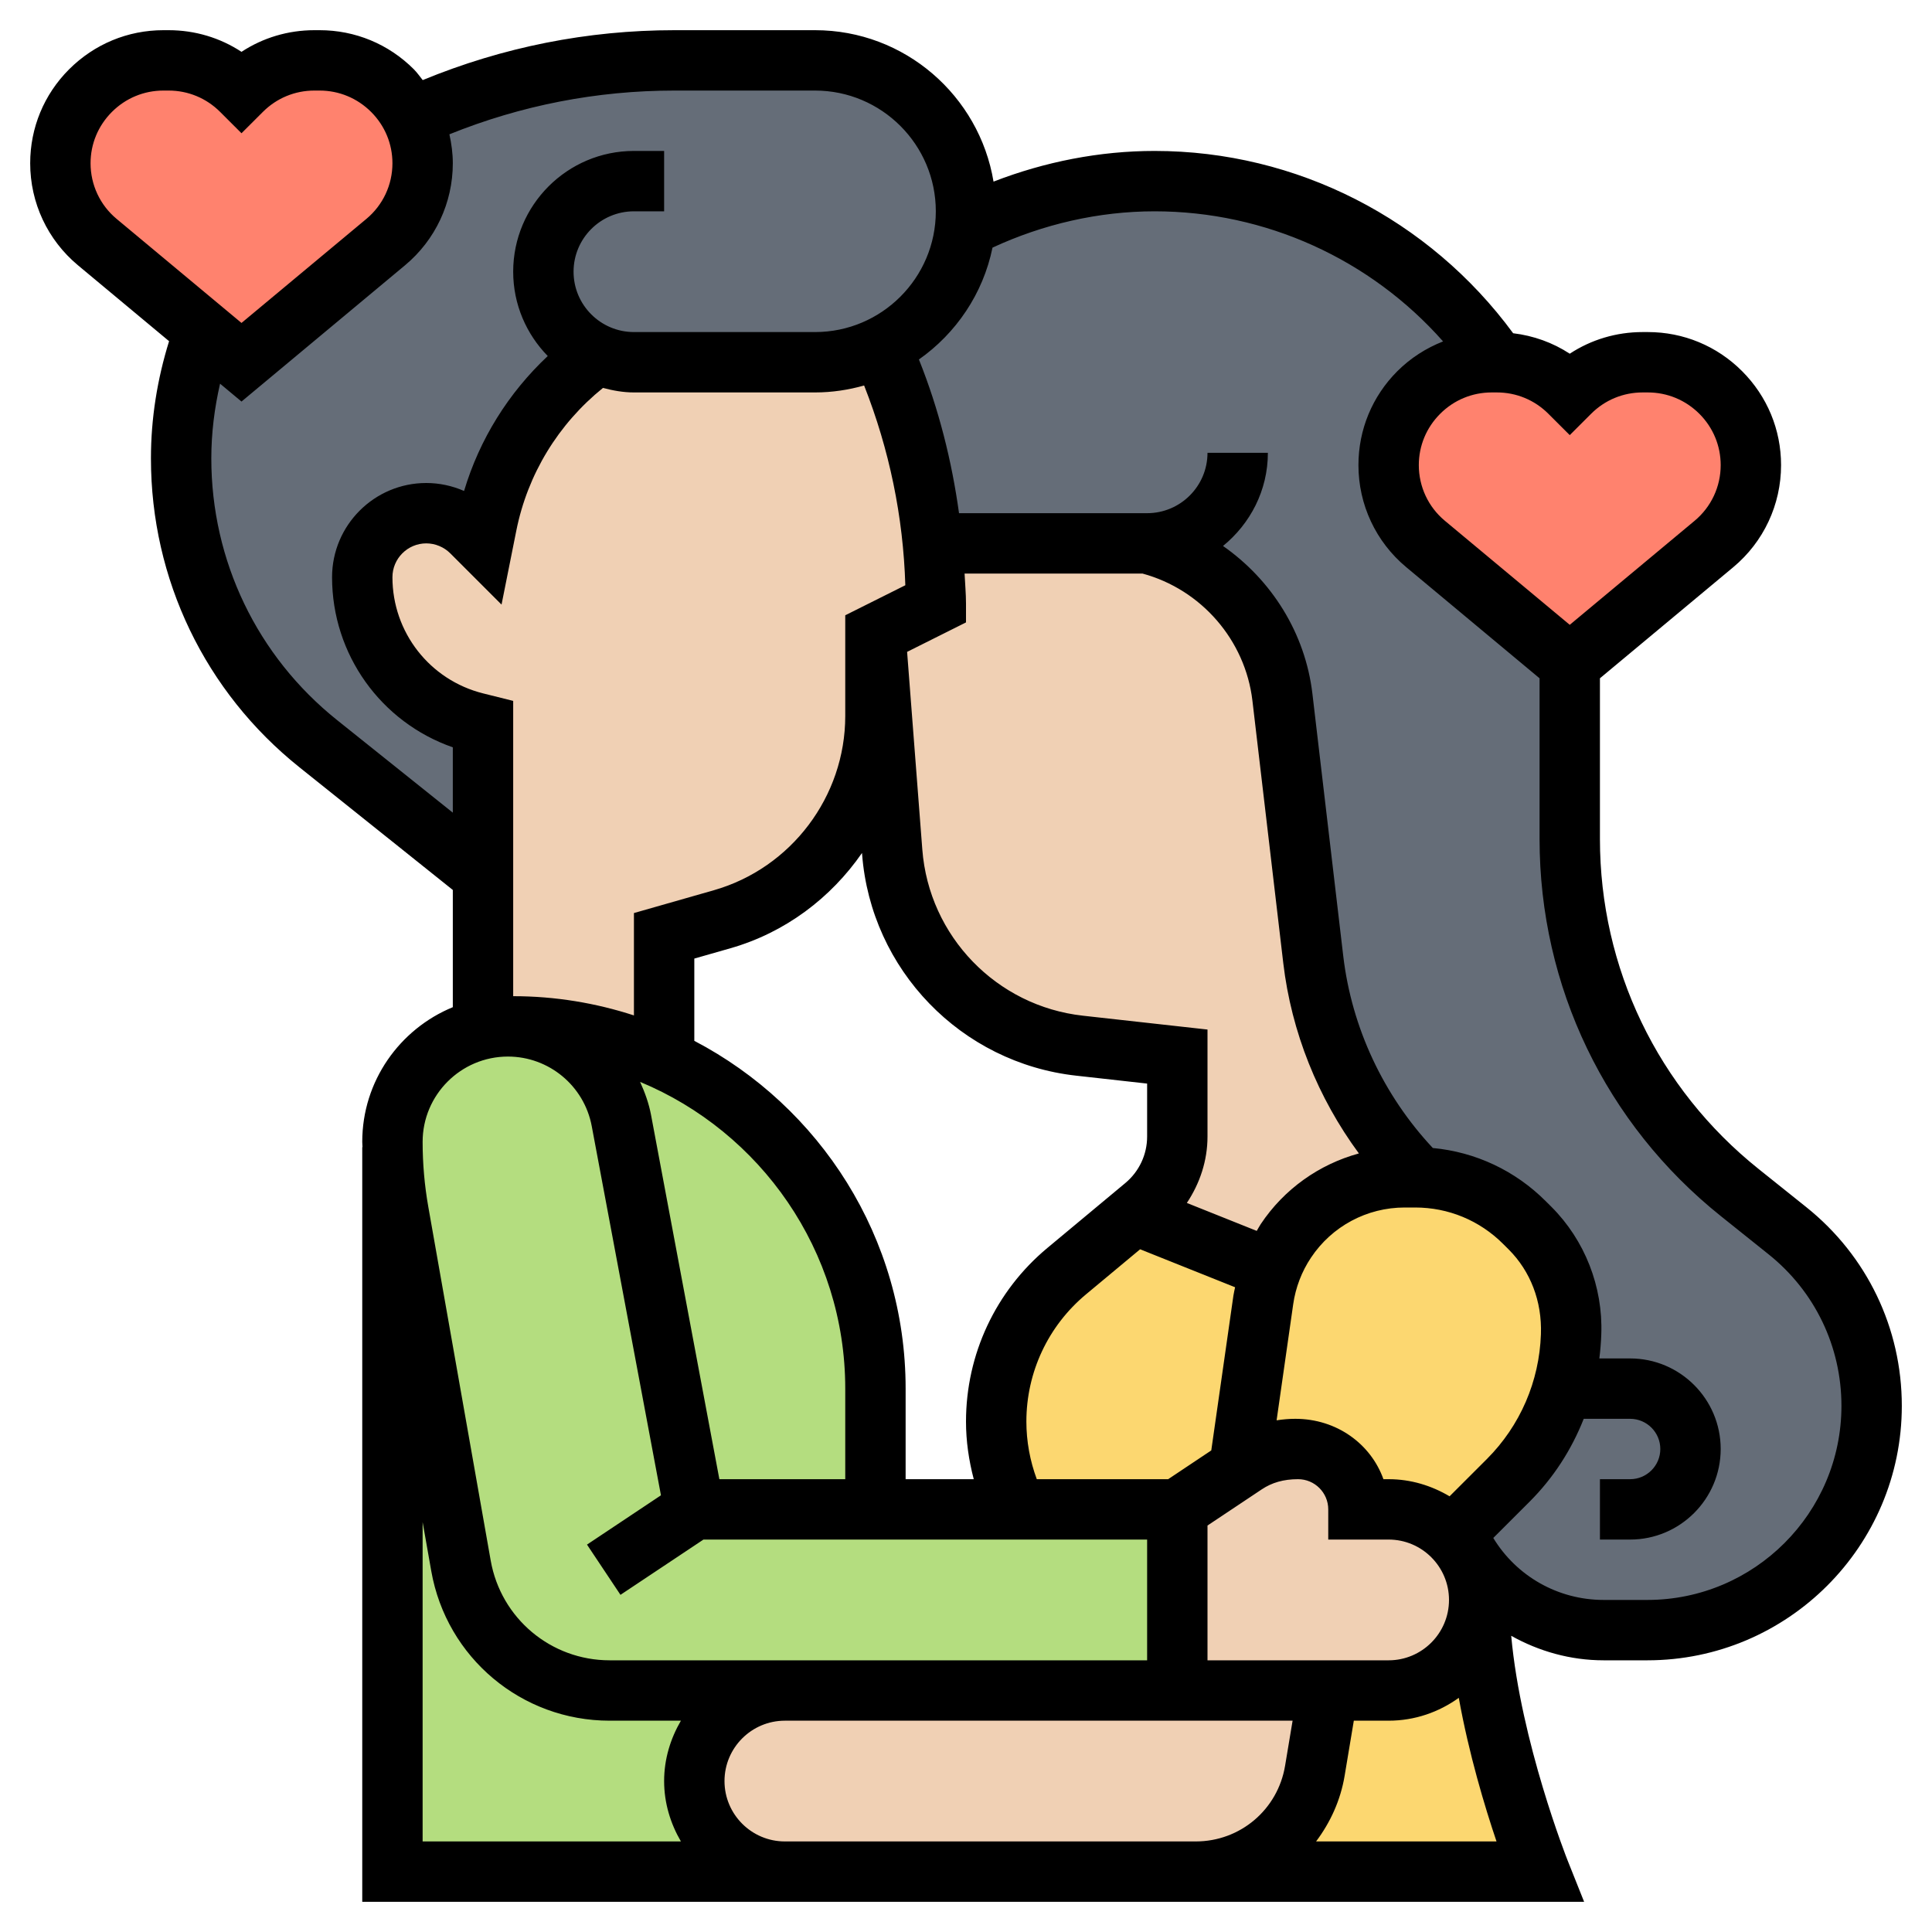 <?xml version="1.0" encoding="UTF-8"?> <svg xmlns="http://www.w3.org/2000/svg" id="_x33_0" height="512" viewBox="0 0 64 64" width="512"> <g> <g> <g> <path d="m23 59c0 .83.34 1.58.88 2.12s1.29.88 2.12.88h-13v-24c.01.72.08 1.45.2 2.16l2.07 11.71c.42 2.39 2.5 4.13 4.92 4.13h5.81c-1.66 0-3 1.34-3 3z" fill="#b4dd7f"></path> </g> <g> <path d="m22 35.09c4.13 1.89 7 6.06 7 10.91v4h-6l-2.41-12.88c-.33-1.75-1.82-3.04-3.59-3.11v-.01c1.78 0 3.47.39 5 1.08z" fill="#b4dd7f"></path> </g> <g> <path d="m23 50h6 4.69 5.31v6h-13-5.81c-2.42 0-4.5-1.74-4.92-4.13l-2.07-11.71c-.12-.71-.19-1.44-.2-2.16 0-.06 0-.11 0-.17 0-1.06.43-2.02 1.12-2.71.5-.5 1.15-.87 1.88-1.03.26-.06.54-.09.83-.09.06 0 .11 0 .17.01 1.77.07 3.26 1.36 3.59 3.11z" fill="#b4dd7f"></path> </g> <g> <path d="m49 53c0 4 2 9 2 9h-11.39c1.96 0 3.63-1.41 3.95-3.34l.44-2.66h2c1.66 0 3-1.34 3-3z" fill="#fcd770"></path> </g> <g> <path d="m48.25 50.75-.13.13c-.54-.54-1.29-.88-2.12-.88h-1c0-.55-.22-1.05-.59-1.41-.36-.37-.86-.59-1.41-.59h-.09c-.59 0-1.17.18-1.67.5l-.19.13.8-5.57c.05-.35.14-.69.26-1.02.13-.33.29-.64.49-.93.87-1.32 2.35-2.11 3.93-2.11h.35c.04 0 .08 0 .12.01 1.32.02 2.57.56 3.5 1.49l.19.19c.91.91 1.4 2.17 1.36 3.47 0 .02-.01.05-.01.07-.06 1.81-.8 3.53-2.08 4.81z" fill="#fcd770"></path> </g> <g> <path d="m37.59 40.23 4.52 1.81c-.12.33-.21.67-.26 1.02l-.8 5.57-2.05 1.37h-5.31c-.45-.9-.69-1.89-.69-2.91 0-1.92.85-3.75 2.33-4.98z" fill="#fcd770"></path> </g> <g> <path d="m19.77 11.73v.01c-1.87 1.34-3.19 3.35-3.65 5.65l-.12.61-.38-.38c-.4-.4-.94-.62-1.5-.62-.58 0-1.12.24-1.5.62s-.62.92-.62 1.5c0 1.14.39 2.21 1.05 3.06.67.85 1.61 1.48 2.71 1.76l.24.06v5l-5.46-4.36c-1.44-1.15-2.57-2.6-3.35-4.21-.77-1.62-1.19-3.41-1.19-5.25 0-1.46.26-2.89.76-4.21l1.24 1.03 4.78-3.98c.77-.65 1.22-1.6 1.22-2.61 0-.53-.13-1.05-.36-1.52 2.73-1.24 5.7-1.89 8.71-1.89h4.65c1.38 0 2.63.56 3.54 1.46.9.91 1.46 2.16 1.46 3.54 0 .17-.01.34-.03.51-.17 1.75-1.26 3.24-2.77 3.98-.66.33-1.41.51-2.2.51h-6c-.44 0-.86-.1-1.23-.27z" fill="#656d78"></path> </g> <g> <path d="m52.04 44.23c0-.02.01-.05.01-.07.04-1.3-.45-2.56-1.36-3.47l-.19-.19c-.93-.93-2.18-1.47-3.5-1.49v-.01c-1.94-1.94-3.17-4.48-3.5-7.21l-1.02-8.7c-.29-2.46-2.07-4.49-4.48-5.09h-7.09c-.2-1.96-.66-3.88-1.4-5.71l-.31-.8c1.51-.74 2.6-2.23 2.77-3.98l.13-.06c1.91-.95 4.01-1.45 6.15-1.45 4.72 0 8.88 2.38 11.36 6-.01 0-.01 0-.02 0h-.18c-.9 0-1.77.36-2.41 1s-1 1.51-1 2.41c0 1.01.45 1.96 1.22 2.61l4.78 3.98v5.79c0 4.56 2.07 8.87 5.63 11.71l1.58 1.27c.88.71 1.58 1.59 2.05 2.58.48.99.74 2.09.74 3.22 0 4.1-3.33 7.43-7.43 7.43h-1.45c-2.15 0-4.06-1.31-4.87-3.25l1.71-1.71c1.28-1.28 2.02-3 2.08-4.81z" fill="#656d78"></path> </g> <g> <path d="m17 34v.01c-.06-.01-.11-.01-.17-.01-.29 0-.57.03-.83.09v-5.09-5l-.24-.06c-1.1-.28-2.04-.91-2.71-1.76-.66-.85-1.05-1.92-1.05-3.06 0-.58.24-1.12.62-1.5s.92-.62 1.5-.62c.56 0 1.1.22 1.5.62l.38.38.12-.61c.46-2.3 1.78-4.31 3.65-5.65v-.01c.37.17.79.27 1.23.27h6c.79 0 1.54-.18 2.2-.51l.31.8c.74 1.83 1.2 3.75 1.4 5.71.06.66.09 1.33.09 2l-2 1v2.72c0 3.13-2.07 5.87-5.08 6.73l-1.92.55v4.08c-1.53-.69-3.22-1.08-5-1.08z" fill="#f0d0b4"></path> </g> <g> <path d="m43.5 31.79c.33 2.73 1.56 5.27 3.5 7.21v.01c-.04-.01-.08-.01-.12-.01h-.35c-1.58 0-3.06.79-3.93 2.11-.2.29-.36.6-.49.93l-4.52-1.81.33-.27c.68-.57 1.08-1.42 1.08-2.31v-2.65l-3.24-.36c-3.34-.37-5.95-3.07-6.2-6.42l-.56-7.22 2-1c0-.67-.03-1.34-.09-2h7.09c2.41.6 4.19 2.63 4.48 5.09z" fill="#f0d0b4"></path> </g> <g> <path d="m44 56-.44 2.66c-.32 1.93-1.99 3.34-3.95 3.34h-13.61c-.83 0-1.58-.34-2.12-.88s-.88-1.29-.88-2.12c0-1.66 1.34-3 3-3h13z" fill="#f0d0b4"></path> </g> <g> <path d="m48.12 50.88c.54.54.88 1.29.88 2.12 0 1.66-1.34 3-3 3h-2-5v-6l2.05-1.37.19-.13c.5-.32 1.08-.5 1.67-.5h.09c.55 0 1.05.22 1.41.59.37.36.59.86.59 1.41h1c.83 0 1.58.34 2.12.88z" fill="#f0d0b4"></path> </g> <g> <path d="m13.64 3.89c.23.47.36.99.36 1.52 0 1.01-.45 1.96-1.22 2.61l-4.78 3.98-1.24-1.03-3.54-2.95c-.77-.65-1.22-1.6-1.22-2.61 0-.9.36-1.77 1-2.41s1.51-1 2.41-1h.18c.9 0 1.77.36 2.41 1 .64-.64 1.51-1 2.41-1h.18c.9 0 1.77.36 2.41 1 .26.26.48.56.64.89z" fill="#ff826e"></path> </g> <g> <path d="m57 13c.64.64 1 1.51 1 2.41 0 1.01-.45 1.96-1.22 2.61l-4.78 3.98-4.78-3.98c-.77-.65-1.22-1.6-1.22-2.61 0-.9.36-1.77 1-2.41s1.51-1 2.41-1h.18.02c.89.01 1.75.36 2.39 1 .64-.64 1.51-1 2.41-1h.18c.9 0 1.77.36 2.41 1z" fill="#ff826e"></path> </g> </g> <path d="m59.837 39.989-1.582-1.266c-3.34-2.671-5.255-6.656-5.255-10.932v-5.322l4.418-3.681c1.005-.839 1.582-2.071 1.582-3.38 0-1.174-.457-2.278-1.293-3.115-.834-.834-1.942-1.293-3.121-1.293h-.172c-.87 0-1.702.25-2.414.717-.563-.369-1.202-.597-1.875-.678-2.779-3.781-7.172-6.039-11.878-6.039-1.82 0-3.636.358-5.335 1.016-.472-2.841-2.939-5.016-5.912-5.016h-4.655c-2.886 0-5.687.56-8.342 1.653-.098-.121-.184-.248-.296-.36-.834-.834-1.942-1.293-3.121-1.293h-.172c-.87 0-1.702.25-2.414.717-.712-.467-1.544-.717-2.414-.717h-.172c-1.179 0-2.287.459-3.127 1.298-.83.831-1.287 1.936-1.287 3.11 0 1.31.577 2.541 1.582 3.379l3.019 2.515c-.391 1.258-.601 2.559-.601 3.883 0 4.004 1.793 7.734 4.92 10.233l5.08 4.063v3.883c-1.757.722-3 2.447-3 4.461 0 .058.007.117.008.175h-.008v25h39 1.476l-.547-1.371c-.018-.043-1.552-3.93-1.868-7.441.917.513 1.96.812 3.062.812h1.447c4.648 0 8.43-3.781 8.43-8.429 0-2.574-1.153-4.974-3.163-6.582zm-7.837-25.575.707-.706c.456-.457 1.063-.708 1.707-.708h.172c.645 0 1.251.251 1.711.711.453.454.703 1.057.703 1.697 0 .714-.314 1.386-.863 1.843l-4.137 3.447-4.137-3.447c-.549-.457-.863-1.129-.863-1.843 0-.64.25-1.243.707-1.7.456-.457 1.063-.708 1.707-.708h.172c.645 0 1.251.251 1.707.708zm-49-9.006c0-.64.25-1.243.707-1.7.456-.457 1.063-.708 1.707-.708h.172c.644 0 1.251.251 1.707.708l.707.706.707-.706c.456-.457 1.063-.708 1.707-.708h.172c.645 0 1.251.251 1.711.711.453.454.703 1.057.703 1.697 0 .714-.314 1.386-.863 1.843l-4.137 3.447-4.137-3.447c-.549-.457-.863-1.129-.863-1.843zm8.169 18.448c-2.649-2.118-4.169-5.278-4.169-8.671 0-.838.104-1.665.29-2.475l.71.592 5.418-4.515c1.005-.838 1.582-2.07 1.582-3.379 0-.327-.044-.646-.113-.959 2.376-.959 4.88-1.449 7.458-1.449h4.655c2.206 0 4 1.794 4 4 0 2.205-1.795 4-4 4h-6c-1.103 0-2-.897-2-2s.897-2 2-2h1v-2h-1c-2.206 0-4 1.794-4 4 0 1.087.439 2.072 1.145 2.794-1.301 1.221-2.259 2.754-2.772 4.47-.393-.172-.82-.264-1.252-.264-1.721 0-3.121 1.4-3.121 3.121 0 2.56 1.619 4.805 4 5.635v2.164zm20.784-4.856h5.894c1.945.527 3.405 2.204 3.641 4.211l1.022 8.692c.269 2.285 1.147 4.464 2.505 6.306-1.315.36-2.476 1.177-3.252 2.342-.048.072-.087.15-.132.224l-2.315-.926c.431-.647.684-1.402.684-2.199v-3.545l-4.128-.459c-2.861-.317-5.099-2.632-5.319-5.503l-.504-6.549 1.951-.976v-.618c0-.335-.032-.667-.047-1zm8.047 36v-4.465l1.799-1.199c.33-.22.714-.336 1.201-.336.552 0 1 .449 1 1v1h2c1.103 0 2 .897 2 2s-.897 2-2 2zm-12-9v3h-4.17l-2.263-12.064c-.073-.388-.205-.75-.363-1.097 3.985 1.655 6.796 5.585 6.796 10.161zm-5-11.521v-2.725l1.197-.342c1.818-.52 3.328-1.669 4.358-3.156l.003.04c.294 3.828 3.277 6.914 7.093 7.337l2.349.262v1.755c0 .595-.263 1.155-.719 1.537l-2.589 2.156c-1.711 1.426-2.692 3.522-2.692 5.749 0 .644.093 1.285.257 1.908h-2.257v-3c0-5.004-2.846-9.349-7-11.521zm11.345 14.521c-.226-.609-.345-1.258-.345-1.908 0-1.632.719-3.168 1.973-4.213l1.795-1.495 3.146 1.258c-.018.093-.043.185-.056.278l-.733 5.127-1.428.953zm13.674.567c-.595-.352-1.279-.567-2.019-.567h-.172c-.416-1.164-1.544-2-2.92-2-.209 0-.415.018-.619.05l.55-3.846c.078-.549.281-1.082.589-1.542.693-1.041 1.853-1.662 3.104-1.662h.347c1.102 0 2.136.429 2.915 1.208l.186.185c.714.715 1.104 1.709 1.065 2.803-.053 1.564-.688 3.032-1.787 4.133zm-18.029-30.18-1.99.995v3.338c0 2.665-1.79 5.037-4.352 5.77l-2.648.756v3.391c-1.261-.41-2.604-.637-4-.637v-9.782l-.994-.248c-1.77-.442-3.006-2.025-3.006-3.849 0-.618.503-1.121 1.121-1.121.295 0 .584.12.793.328l1.7 1.7.489-2.447c.375-1.878 1.393-3.537 2.872-4.731.33.088.669.15 1.025.15h6c.564 0 1.108-.084 1.625-.23.835 2.121 1.296 4.343 1.365 6.617zm-13.165 15.613c1.359 0 2.526.969 2.777 2.304l2.293 12.23-2.45 1.633 1.109 1.664 2.749-1.831h14.697v4h-17.805c-1.945 0-3.602-1.39-3.94-3.305l-2.066-11.712c-.126-.711-.189-1.437-.189-2.158 0-1.557 1.268-2.825 2.825-2.825zm-2.825 15.421.286 1.622c.507 2.873 2.992 4.957 5.909 4.957h2.361c-.344.591-.556 1.268-.556 2s.212 1.409.556 2h-8.556zm12 10.579c-1.103 0-2-.897-2-2s.897-2 2-2h16.819l-.249 1.493c-.242 1.453-1.486 2.507-2.959 2.507zm17.597 0c.469-.625.81-1.358.946-2.178l.304-1.822h1.153c.869 0 1.668-.285 2.324-.757.335 1.859.861 3.607 1.25 4.757zm10.973-8h-1.447c-1.514 0-2.888-.788-3.656-2.053l1.205-1.204c.787-.787 1.387-1.719 1.791-2.743h1.537c.552 0 1 .449 1 1s-.448 1-1 1h-1v2h1c1.654 0 3-1.346 3-3s-1.346-3-3-3h-1.02c.034-.266.056-.535.065-.808.056-1.572-.546-3.107-1.652-4.214l-.186-.185c-1.016-1.017-2.328-1.631-3.743-1.764-1.633-1.743-2.687-3.983-2.967-6.359l-1.022-8.692c-.237-2.008-1.355-3.77-2.961-4.892.899-.734 1.486-1.837 1.486-3.086h-2c0 1.103-.897 2-2 2h-6.231c-.241-1.737-.668-3.441-1.326-5.085l-.003-.007c1.231-.866 2.126-2.179 2.438-3.705 1.677-.778 3.521-1.203 5.369-1.203 3.68 0 7.15 1.587 9.557 4.31-.56.22-1.077.548-1.517.988-.83.831-1.287 1.936-1.287 3.11 0 1.31.577 2.541 1.582 3.379l4.418 3.682v5.322c0 4.888 2.188 9.441 6.005 12.494l1.582 1.266c1.533 1.226 2.413 3.056 2.413 5.02 0 3.545-2.885 6.429-6.43 6.429z"></path> </g> </svg> 